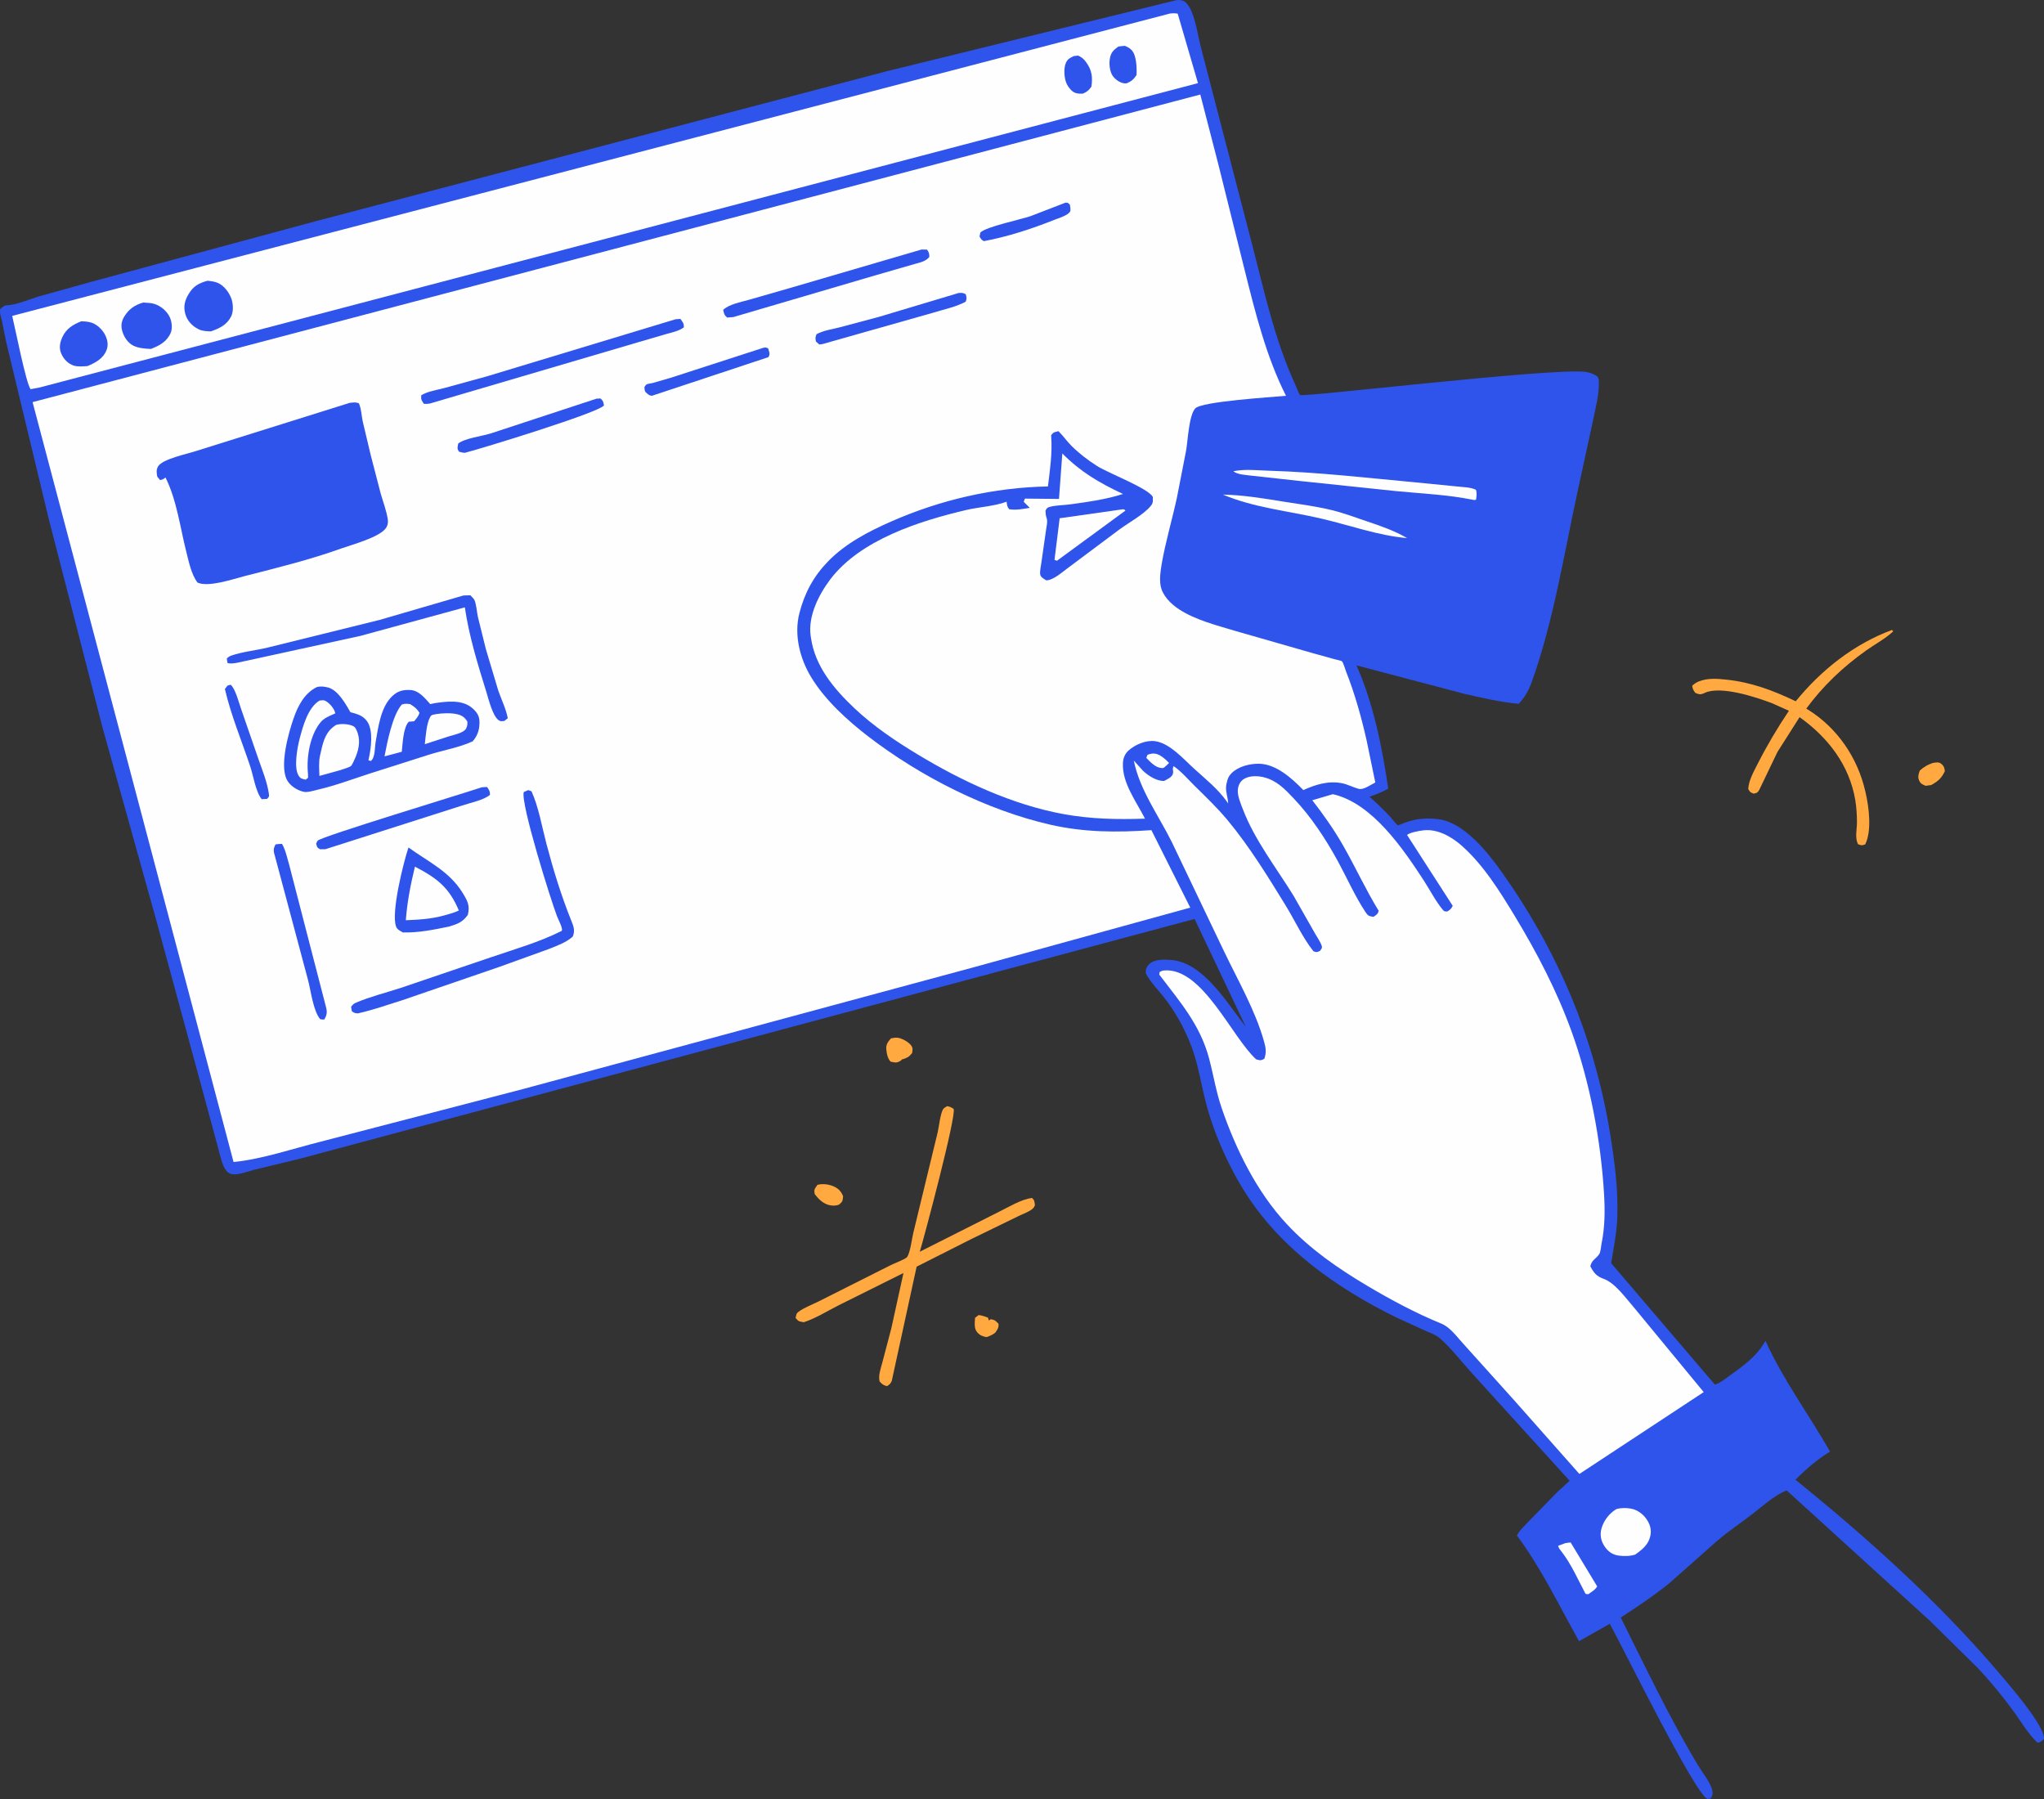 <svg width="400" height="352" viewBox="0 0 400 352" fill="none" xmlns="http://www.w3.org/2000/svg">
<rect x="0" y="0" width="400" height="352" fill="#333333" stroke="none"/>
<g clip-path="url(#clip0_954_70)">
<path d="M191.49 257.324C192.098 257.324 192.772 257.628 193.347 257.813L193.51 258.378L193.88 258.117C194.748 258.28 194.792 258.389 195.411 259.031C195.454 259.879 195.216 260.064 194.77 260.76C194.216 261.195 193.738 261.379 193.076 261.63C192.283 261.477 191.827 261.325 191.273 260.727C190.567 259.966 190.773 258.813 190.806 257.846L191.49 257.324Z" fill="#FFA940"/>
<path d="M378.233 149.284C378.809 149.197 379.396 149.033 379.895 149.447C380.449 149.903 380.482 150.208 380.601 150.871C379.971 152.263 379.244 152.883 377.908 153.611L376.843 153.753C376.191 153.47 375.855 153.383 375.551 152.676C375.257 152.024 375.464 151.382 375.703 150.762C376.528 150.034 377.202 149.642 378.233 149.284Z" fill="#FFA940"/>
<path d="M159.959 231.836C160.969 231.553 162.229 231.716 163.185 232.151C164.13 232.586 164.629 233.13 164.998 234.087C164.857 235.065 164.933 235.076 164.184 235.707C163.652 235.903 163.195 235.935 162.631 235.859C161.251 235.685 160.241 234.707 159.437 233.63C159.242 232.695 159.448 232.63 159.959 231.836Z" fill="#FFA940"/>
<path d="M174.35 203.173C174.806 203.086 175.263 202.988 175.741 203.064C176.588 203.195 177.837 203.891 178.326 204.587C178.706 205.119 178.575 205.435 178.499 206.044C177.837 206.859 177.62 206.914 176.664 207.262L176.588 207.24C176.447 207.37 176.294 207.533 176.121 207.631C175.382 208.044 175.056 207.881 174.263 207.718C173.699 207.011 173.568 206.381 173.46 205.478C173.329 204.391 173.699 203.945 174.35 203.173Z" fill="#FFA940"/>
<path d="M370.239 123.263L370.5 123.524C368.958 124.981 366.916 126.047 365.178 127.286C360.659 130.505 356.782 134.169 353.48 138.649L353.816 138.856C359.519 142.39 363.516 148.24 365.015 154.775L365.123 155.253C365.764 158.069 366.318 162.571 365.015 165.213C364.331 165.474 364.309 165.42 363.603 165.181C362.962 163.898 363.386 162.397 363.396 160.962C363.396 159.516 363.31 157.993 363.071 156.558C361.919 149.686 357.705 144.26 352.166 140.324L347.843 147.12L344.258 154.59C343.9 155.155 343.802 155.144 343.183 155.286C342.488 155.025 342.499 155.014 342.119 154.372C342.216 152.665 343.216 150.947 343.976 149.436C345.822 145.804 347.821 142.455 350.08 139.073L346.8 137.605C343.628 136.398 336.753 134.115 333.603 135.572L333.31 135.713C332.593 135.953 332.441 135.833 331.767 135.572C331.387 135.061 331.224 134.789 331.159 134.158C331.583 133.8 331.963 133.517 332.495 133.31C334.287 132.636 336.025 132.788 337.872 132.984C342.781 133.506 347.006 135.104 351.416 137.214C356.412 131.081 362.788 126.036 370.239 123.263Z" fill="#FFA940"/>
<path d="M185.342 216.439C185.885 216.504 186.168 216.678 186.624 216.972C187.167 218.396 180.878 242.003 179.998 244.917L195.4 237.153C197.366 236.196 199.799 234.663 201.961 234.402C202.515 234.902 202.406 235.098 202.536 235.816C202.438 235.99 202.373 236.196 202.243 236.348C201.689 237.001 200.016 237.588 199.223 237.99L190.013 242.47L179.379 247.842L174.513 270.198C174.242 270.785 174.122 270.85 173.59 271.22C172.862 271.046 172.623 270.85 172.135 270.296C171.841 269.154 172.33 267.882 172.623 266.762L174.416 259.955L176.805 249.081L164.01 255.453C161.838 256.562 159.6 257.965 157.287 258.715C156.353 258.541 156.288 258.585 155.69 257.878C155.766 257.595 155.788 257.291 155.929 257.019C156.309 256.312 159.34 255.073 160.122 254.681L174.318 247.537C174.85 247.266 177.24 246.352 177.511 245.961C178.141 245.058 178.456 242.351 178.728 241.231L183.518 221.473C183.767 220.408 184.006 217.842 184.604 216.972C184.778 216.732 185.093 216.624 185.342 216.439Z" fill="#FFA940"/>
<path d="M230.255 0.022C231.515 -0.098 232.156 0.359 232.764 1.414C234.035 3.632 234.437 7.231 235.132 9.721L245.19 48.442C247.558 57.63 249.534 66.677 253.521 75.354C253.651 75.637 254.237 77.17 254.411 77.29C255.085 77.757 302.941 72.027 310.12 72.744C311.076 72.842 311.826 73.147 312.629 73.669C312.814 74.006 312.879 74.256 312.89 74.636C312.966 77.148 312.228 79.899 311.728 82.346L308.85 95.601C306.102 108.138 304.114 121.219 299.791 133.332C299.15 135.126 298.477 136.311 297.217 137.714C293.535 137.377 290.026 136.54 286.431 135.724L265.458 130.19C268.792 137.714 270.486 146.195 271.67 154.307C270.465 154.992 269.292 155.449 267.988 155.884C269.411 157.134 270.747 158.407 272.04 159.798C272.322 160.114 273.3 161.386 273.593 161.495C273.593 161.495 274.788 161.027 274.864 160.994C277.134 160.157 279.328 159.961 281.706 160.32C286.605 161.049 291.221 166.866 293.904 170.661C304.929 186.21 312.043 203.064 315.106 221.897C315.975 227.247 316.692 232.804 316.496 238.23C316.388 241.209 315.79 244.221 315.291 247.157L335.602 270.926C336.72 270.568 337.763 269.676 338.719 268.991C341.228 267.208 343.704 265.392 345.29 262.684L345.486 262.336C348.951 269.991 353.99 276.766 358.129 284.018C355.576 285.606 353.491 287.4 351.362 289.531C365.547 301.025 379.244 313.301 391.115 327.23C393.125 329.59 400.206 337.712 400 340.267C399.49 340.724 399.392 340.865 398.729 340.985C396.829 339.202 395.395 336.657 393.831 334.548C391.767 331.742 389.54 329.035 387.162 326.491L377.69 317.15L349.657 291.63C347.517 292.38 345.008 294.62 343.183 296.045C340.837 297.86 338.361 299.513 336.09 301.438L326.793 309.68C323.741 312.159 320.461 314.356 317.17 316.498C322.003 326.175 326.706 336.092 332.267 345.367C333.082 346.726 334.711 348.716 335.069 350.238C335.243 350.967 335.146 351.293 334.754 351.902L334.146 352C331.615 350.902 317.539 322.272 315.03 317.716L309.013 321.119C305.168 314.258 301.551 306.733 296.858 300.448C297.336 299.448 298.346 298.556 299.107 297.73L304.679 292.021L307.166 289.727L288.191 268.839C286.138 266.588 284.096 263.913 281.837 261.901C281.022 261.173 279.708 260.727 278.72 260.281L273.017 257.672C261.602 252.006 250.827 244.46 243.854 233.597C240.454 228.324 237.435 221.528 235.903 215.428C234.882 211.383 234.393 207.62 232.753 203.717C231.45 200.607 229.897 197.845 227.822 195.192C226.606 193.637 225.128 192.18 224.216 190.429C224.249 189.57 224.281 189.266 224.9 188.646C225.921 187.624 227.952 187.733 229.278 187.841C235.599 188.385 240.237 196.442 243.789 200.89L233.774 179.806L58.751 226.704L49.757 228.878C48.573 229.172 46.683 229.922 45.489 229.759C44.924 229.683 44.544 229.4 44.207 228.954C43.436 227.954 43.077 226.008 42.73 224.779L39.982 214.634L30.695 180.469L20.105 142.509L9.504 101.385L1.195 66.862L0.369 62.741C0.228 62.088 -0.076 61.294 0.011 60.631C0.065 60.261 0.695 59.979 0.999 59.772C3.226 59.696 5.583 58.598 7.712 57.967L18.106 55.075L61.803 43.277L173.568 13.929L230.255 0.022Z" fill="#2F54EB"/>
<path d="M224.563 147.685C225.041 147.511 225.4 147.413 225.921 147.446C226.942 147.511 228.104 148.566 228.778 149.284L228.224 149.816C227.909 150.077 227.789 150.317 227.355 150.284C226.084 150.197 225.161 149.131 224.324 148.283L224.563 147.685Z" fill="#FEFEFE"/>
<path d="M306.351 301.927L307.361 301.797L312.553 310.387C312.217 311.072 311.424 311.485 310.815 311.931L310.283 311.866C308.828 309.115 307.47 305.994 305.548 303.547C305.211 303.112 305.081 302.993 304.907 302.46L306.351 301.927Z" fill="#FEFEFE"/>
<path d="M219.828 99.635C220.099 99.722 219.947 99.656 220.251 99.896L206.848 109.715L206.359 109.551L207.369 101.407L219.828 99.635Z" fill="#FEFEFE"/>
<path d="M239.313 96.775C243.3 96.851 247.351 97.536 251.283 98.167C254.368 98.656 257.517 99.058 260.559 99.798C262.927 100.363 265.218 101.244 267.521 102.016C270.291 102.951 272.832 103.821 275.374 105.289C269.715 104.8 264.056 102.745 258.528 101.462C252.065 99.95 245.505 99.374 239.313 96.775Z" fill="#FEFEFE"/>
<path d="M316.301 295.283C317.159 295.022 318.234 295.022 319.114 295.175C320.352 295.381 321.449 296.164 322.166 297.175C322.861 298.143 323.219 299.241 322.98 300.437C322.633 302.21 321.395 303.188 319.993 304.178C318.951 304.504 317.854 304.515 316.778 304.374C315.54 304.211 314.65 303.558 313.976 302.525C313.27 301.46 313.053 300.231 313.422 298.991C313.9 297.436 314.921 296.131 316.301 295.283Z" fill="#FEFEFE"/>
<path d="M241.355 92.208C243.582 91.73 246.243 92.045 248.513 92.11C257.963 92.393 267.478 93.502 276.895 94.372L285.16 95.187C286.301 95.318 287.789 95.318 288.821 95.829C289.07 96.492 288.94 97.101 288.853 97.775C288.44 97.852 288.593 97.862 288.212 97.786C283.357 96.797 278.252 96.579 273.321 96.101L254.465 94.122L244.962 93.078C243.854 92.926 242.246 92.904 241.355 92.208Z" fill="#FEFEFE"/>
<path d="M228.93 2.653C229.495 2.588 229.918 2.566 230.472 2.675L234.437 16.267L7.69 75.832L6.007 76.148C5.159 75.354 2.9 63.882 2.39 61.806L228.93 2.653Z" fill="#FEFEFE"/>
<path d="M218.85 9.112C219.263 9.025 219.708 9.014 220.132 8.971C220.675 9.21 221.055 9.373 221.468 9.819C222.435 10.863 222.478 13.342 222.413 14.679C221.87 15.506 221.468 15.865 220.577 16.267C220.338 16.321 220.317 16.332 220.034 16.31C219.143 16.212 218.166 15.495 217.699 14.766C217.167 13.929 217.015 12.483 217.188 11.526C217.373 10.297 217.884 9.808 218.85 9.112Z" fill="#2F54EB"/>
<path d="M210.15 10.972L210.987 10.874C211.682 11.189 212.084 11.537 212.54 12.157C213.68 13.701 213.854 15.103 213.583 16.952C212.996 17.757 212.811 17.898 211.91 18.322C211.399 18.344 210.987 18.344 210.487 18.192C209.781 17.974 209.14 17.159 208.814 16.539C208.25 15.484 208.097 13.418 208.586 12.309C208.945 11.504 209.401 11.33 210.15 10.972Z" fill="#2F54EB"/>
<path d="M15.89 62.871C16.564 62.871 17.302 62.936 17.943 63.143C19.084 63.523 20.192 64.644 20.67 65.731C21.082 66.677 21.224 67.59 20.822 68.569C20.148 70.211 18.682 70.961 17.14 71.624C16.303 71.69 15.25 71.787 14.446 71.537C13.338 71.189 12.469 70.276 12.013 69.243C11.502 68.101 11.709 67.036 12.219 65.927C12.991 64.274 14.283 63.523 15.89 62.871Z" fill="#2F54EB"/>
<path d="M28.034 59.196C28.75 59.25 29.619 59.25 30.293 59.489C31.531 59.924 32.639 60.849 33.215 62.045C33.627 62.904 33.79 64.252 33.399 65.144C32.65 66.862 31.194 67.634 29.533 68.275C28.425 68.232 27.154 68.134 26.144 67.656C24.982 67.101 24.21 65.872 23.895 64.665C23.635 63.687 23.787 62.817 24.308 61.958C25.21 60.468 26.404 59.653 28.034 59.196Z" fill="#2F54EB"/>
<path d="M40.612 54.933C41.274 54.999 41.937 55.075 42.556 55.325C43.794 55.825 44.804 57.163 45.26 58.38C45.63 59.37 45.727 60.914 45.249 61.882C44.413 63.578 42.969 64.241 41.274 64.839C40.449 64.807 39.612 64.796 38.852 64.415C37.57 63.774 36.593 62.73 36.234 61.327C35.865 59.881 36.18 58.75 36.94 57.489C37.864 55.966 38.928 55.39 40.612 54.933Z" fill="#2F54EB"/>
<path d="M221.881 148.816L223.662 150.795C224.683 151.763 226.366 152.872 227.822 152.796C228.398 152.502 229.451 152.045 229.56 151.273C229.647 150.697 229.364 150.469 229.679 149.903C231.178 150.936 232.514 152.513 233.807 153.785C236.022 155.971 238.292 158.135 240.28 160.538C244.516 165.648 248.166 171.574 251.631 177.229C253.401 180.11 254.943 183.514 257.04 186.134C257.702 186.363 257.659 186.341 258.31 186.058C258.441 185.841 258.669 185.645 258.701 185.395C258.767 184.862 257.691 183.253 257.409 182.763L253.119 175.228C249.762 169.791 245.515 164.344 243.234 158.363C242.8 157.221 242.148 155.764 242.235 154.536C242.3 153.72 242.67 152.904 243.397 152.437C244.494 151.741 246.102 151.785 247.308 152.078C249.838 152.709 251.413 154.362 253.14 156.188C256.583 159.809 259.44 164.159 261.83 168.541C263.6 171.803 265.186 175.402 267.228 178.479C267.717 179.219 267.923 179.262 268.781 179.393C269.357 178.979 269.617 178.914 269.802 178.218C267.271 174.086 265.262 169.682 262.861 165.474C261.069 162.332 259.027 159.44 256.811 156.58L260.83 155.395C268.531 157.113 274.646 166.159 278.676 172.357C279.903 174.249 280.979 176.402 282.434 178.12C282.673 178.403 282.879 178.316 283.227 178.349C283.835 177.957 283.955 177.881 284.291 177.24L275.352 163.365C275.961 162.876 277.698 162.571 278.513 162.473C281.228 162.125 283.976 163.658 285.953 165.387C290.233 169.139 293.459 174.325 296.391 179.164C300.779 186.406 304.711 193.952 307.589 201.934C311.13 211.752 313.281 223.137 313.9 233.554C314.096 236.914 314.085 240.035 313.411 243.351C313.314 243.851 313.227 244.971 312.988 245.341C312.358 246.32 311.489 246.504 311.217 247.766C311.858 248.984 312.412 249.712 313.726 250.18C316.105 251.017 318.103 253.953 319.744 255.812L333.407 272.384L309.078 288.4L296.304 273.971L286.475 263.054C285.16 261.651 283.846 259.705 282.043 258.976C277.144 256.987 272.094 254.279 267.543 251.571C261.808 248.157 256.431 244.449 251.848 239.545C245.961 233.26 241.822 224.844 239.053 216.743C237.967 213.557 237.467 210.295 236.598 207.055C234.86 200.553 230.983 196.105 227.018 190.897C226.768 190.56 226.866 190.777 226.942 190.179C227.235 190.027 227.474 189.907 227.8 189.886C235.284 189.233 241.051 202.934 245.83 207.283C246.656 207.49 246.667 207.555 247.416 207.175C247.862 205.957 247.72 205.032 247.373 203.804C245.668 197.715 242.235 191.778 239.509 186.08L229.288 164.702C226.703 159.526 223.01 154.514 221.881 148.816Z" fill="#FEFEFE"/>
<path d="M200.57 97.558L207.239 97.623L207.891 88.728C211.551 92.404 215.092 94.448 219.763 96.655C216.493 97.71 212.8 98.232 209.39 98.689C208.13 98.863 206.696 98.841 205.469 99.167C204.904 99.319 204.893 99.417 204.6 99.896C204.622 100.483 204.632 100.842 204.828 101.385C205.056 102.049 204.795 102.995 204.708 103.68L203.807 109.986C203.72 110.639 203.47 111.737 203.557 112.379C203.633 112.944 204.328 113.292 204.752 113.553C206.12 113.542 207.88 111.933 208.977 111.139L219.144 103.538C220.947 102.234 223.792 100.679 225.172 99.026C225.715 98.373 225.606 98.058 225.595 97.243C224.824 95.59 216.852 92.556 214.701 91.186C212.898 90.044 211.193 88.739 209.672 87.228C208.771 86.326 208.054 85.271 207.141 84.368C206.381 84.564 206.175 84.51 205.697 85.162L205.719 85.466C205.947 88.674 205.469 91.991 205.078 95.177C194.488 95.383 184.039 97.786 174.329 102.07C169.93 104.006 165.455 106.344 162.066 109.823C159.209 112.759 157.471 115.989 156.45 119.925C155.332 124.198 156.526 128.896 158.797 132.593C161.523 137.051 165.878 140.998 169.995 144.162C180.161 151.948 193.011 158.494 205.545 161.364C212.181 162.876 218.579 162.897 225.324 162.43L232.927 177.588L190.567 189.255L102.251 213.112L62.747 223.387C57.23 224.768 51.343 226.801 45.706 227.367L6.376 78.681L234.893 18.496L238.401 32.077L243.56 52.791C245.635 61.088 247.786 69.787 251.663 77.442C248.687 77.725 235.154 78.551 233.904 79.91C232.666 81.258 232.449 86.228 232.123 88.12L230.32 97.351C229.375 101.722 228.083 106.018 227.322 110.432C227.105 111.704 226.899 113.27 227.116 114.553C227.453 116.532 229.125 118.163 230.733 119.218C233.991 121.338 238.075 122.339 241.768 123.459L256.855 127.786L261.243 129.004C261.46 129.07 262.481 129.265 262.612 129.396C262.883 129.657 263.263 130.994 263.415 131.386C265.121 135.713 266.413 140.313 267.434 144.847L269.139 153.1C268.292 153.524 266.826 154.601 265.892 154.351C264.773 154.046 263.796 153.492 262.633 153.252C259.961 152.72 257.474 153.503 255.052 154.59C252.858 152.317 249.73 149.479 246.374 149.436C244.527 149.414 242.311 149.969 240.986 151.306C240.421 151.872 240.237 152.383 240.074 153.133L239.998 153.437C239.726 154.731 240.302 155.916 240.345 157.21L240.085 156.83C238.369 154.405 235.946 152.448 233.752 150.469C231.667 148.588 228.952 145.423 226.052 145.021C224.281 144.782 222.163 145.674 220.86 146.837C220.143 147.479 219.795 148.338 219.752 149.284C219.545 153.176 222.38 156.83 224.064 160.179C218.644 160.364 213.452 160.266 208.108 159.287C198.126 157.461 188.275 152.861 179.629 147.642C175.208 144.967 170.972 142.129 167.203 138.573C163.228 134.822 159.524 130.418 158.71 124.862L158.644 124.448C158.091 120.599 160.198 116.391 162.468 113.379C168.366 105.593 179.966 101.94 189.035 99.798C191.523 99.211 194.651 99.048 196.986 98.167C197.062 98.787 197.084 99.135 197.475 99.635C198.854 99.863 200.157 99.58 201.526 99.374L200.331 98.178L200.57 97.558Z" fill="#FEFEFE"/>
<path d="M208.532 39.645C209.086 39.667 208.988 39.7 209.368 40.047C209.412 40.439 209.607 41.157 209.368 41.472C208.814 42.211 207.207 42.668 206.349 43.005C201.917 44.778 197.247 46.3 192.554 47.181C192.001 46.909 192.001 46.778 191.686 46.278L191.859 45.484C193.054 44.343 199.81 42.94 201.689 42.287L208.532 39.645Z" fill="#2F54EB"/>
<path d="M44.522 134.148L45.13 133.974C46.053 134.724 46.748 137.486 47.172 138.682L50.517 148.359C51.288 150.588 52.266 152.937 52.614 155.275C52.711 155.96 52.657 155.819 52.277 156.308L51.212 156.373C50.039 154.949 49.572 151.741 48.964 149.947C47.291 144.923 45.206 139.976 44.011 134.811L44.522 134.148Z" fill="#2F54EB"/>
<path d="M149.39 68.047C149.999 67.971 149.694 67.949 150.314 68.145C150.531 68.895 150.77 69.167 150.39 69.874L127.58 77.442C127.254 77.398 127.07 77.344 126.809 77.137C126.125 76.605 126.19 76.572 126.103 75.746C126.244 75.572 126.331 75.354 126.516 75.224C126.69 75.104 127.472 74.995 127.678 74.952L131.154 73.951L149.39 68.047Z" fill="#2F54EB"/>
<path d="M116.729 78.007L117.512 77.964C118.076 78.475 118.044 78.584 118.196 79.334C117.131 80.747 94.463 87.706 90.977 88.598C90.553 88.598 90.206 88.478 89.804 88.37C89.413 87.695 89.532 87.565 89.673 86.782C91.02 85.727 94.311 85.358 96.049 84.803L116.729 78.007Z" fill="#2F54EB"/>
<path d="M187.602 57.326C188.264 57.293 188.416 57.271 188.992 57.565C189.176 58.261 189.209 58.348 188.992 59.022C187.091 60.066 184.658 60.544 182.583 61.197L160.936 67.329L160.339 67.405L159.676 66.829C159.546 66.144 159.535 66.035 159.785 65.394C161.11 64.665 162.826 64.426 164.282 64.056L171.961 62.012L187.602 57.326Z" fill="#2F54EB"/>
<path d="M53.928 165.213C54.33 165.137 54.775 165.137 55.188 165.116C55.894 166.323 56.198 167.877 56.6 169.226L59.272 179.567L63.605 196.301C63.953 197.638 64.203 198.226 63.475 199.465C63.171 199.509 62.965 199.465 62.66 199.422C61.281 197.769 60.847 193.876 60.282 191.767L53.83 167.606C53.515 166.573 53.417 166.17 53.928 165.213Z" fill="#2F54EB"/>
<path d="M94.224 154.057C94.572 154.003 94.952 154.014 95.311 153.992C95.745 154.644 95.886 154.742 95.886 155.514C94.757 156.536 91.943 157.102 90.434 157.613L63.682 166.159L62.617 166.17C62.009 165.801 62.063 165.768 61.868 165.072C61.965 164.876 62.031 164.648 62.172 164.485C62.889 163.669 90.662 155.275 94.224 154.057Z" fill="#2F54EB"/>
<path d="M180.346 48.822L181.421 48.844C181.823 49.453 181.845 49.54 181.867 50.269C181.182 51.16 180.031 51.356 178.977 51.66L171.472 53.824L143.493 62.045L142.298 62.132C141.69 61.599 141.711 61.392 141.527 60.631C142.613 59.555 144.981 59.109 146.436 58.696L154.322 56.434L180.346 48.822Z" fill="#2F54EB"/>
<path d="M132.197 62.469L133.152 62.393C133.619 63.067 133.847 63.219 133.826 64.056C132.794 64.807 131.501 65.035 130.296 65.383L124.724 67.014L84.101 78.964C83.689 79.04 83.374 79.04 82.95 79.018C82.461 78.257 82.364 78.225 82.439 77.333C83.765 76.55 85.448 76.322 86.936 75.93L95.289 73.636L132.197 62.469Z" fill="#2F54EB"/>
<path d="M90.705 116.511L92.052 116.478C92.258 116.728 92.725 117.119 92.845 117.402C93.214 118.218 93.323 119.784 93.518 120.686L95.071 126.971L97.504 135.104C98.113 136.877 99.025 138.693 99.373 140.53L98.71 141.063C98.2 141.096 97.993 141.215 97.559 140.9C96.397 140.063 95.593 136.746 95.18 135.398C93.486 129.961 91.791 124.47 90.966 118.838L70.546 124.416L48.486 129.233C47.389 129.418 45.543 130.037 44.522 129.733L44.38 128.852C44.652 128.58 44.891 128.406 45.26 128.276C47.552 127.493 50.137 127.265 52.505 126.677L74.293 121.295L90.705 116.511Z" fill="#2F54EB"/>
<path d="M79.941 165.822C83.841 168.649 87.914 170.465 90.52 174.684C91.498 176.272 91.998 177.174 91.552 179.012C90.51 180.469 89.499 180.806 87.827 181.306C84.948 181.904 81.799 182.535 78.844 182.448C78.312 182.122 77.758 181.926 77.519 181.306C76.476 178.653 78.953 168.726 79.941 165.822Z" fill="#2F54EB"/>
<path d="M81.201 169.574C85.502 171.814 87.892 173.63 89.793 178.153C88.87 178.599 87.892 178.849 86.904 179.121C84.471 179.806 81.929 179.958 79.42 180.056C79.67 176.522 80.365 173.021 81.201 169.574Z" fill="#FEFEFE"/>
<path d="M103.381 154.59L104.011 154.829C105.401 157.874 106.063 161.788 106.922 165.05C108.268 170.161 109.822 175.239 111.798 180.143C112.255 181.274 112.58 182.1 112.081 183.264C110.723 184.46 108.974 185.058 107.313 185.721L97.798 189.157L78.703 195.714C75.825 196.616 72.979 197.628 70.036 198.28C69.427 198.247 69.351 198.215 68.852 197.856L68.71 196.986C69.004 196.595 69.232 196.366 69.699 196.171C72.469 194.996 75.586 194.224 78.453 193.289L96.19 187.265C100.73 185.721 105.607 184.318 109.876 182.165C110.332 181.937 109.224 179.86 109.007 179.284C107.769 176.065 101.817 157.069 102.501 154.97L103.381 154.59Z" fill="#2F54EB"/>
<path d="M62.041 134.419C62.758 134.256 63.377 134.322 64.083 134.485C66.125 134.952 67.603 137.681 68.58 139.356L68.917 139.443L69.384 139.573C70.372 139.845 71.274 140.302 71.871 141.183C73.077 142.966 72.621 146.315 72.197 148.305L72.099 148.751L72.566 148.903C73.446 148.207 73.316 146.326 73.511 145.195C74.022 142.259 74.5 138.356 76.748 136.224C77.802 135.224 78.801 134.941 80.256 135.007C81.972 135.072 83.135 136.594 84.199 137.768L85.068 137.584C87.338 137.247 90.314 136.866 92.247 138.41C93.095 139.084 93.757 139.878 93.822 140.987C93.909 142.575 93.529 143.836 92.519 145.043C89.901 146.261 86.741 146.783 83.96 147.663L72.338 151.36C68.928 152.47 65.582 153.731 62.085 154.536C61.303 154.72 60.151 155.101 59.38 154.916C58.142 154.623 56.763 153.764 56.154 152.6C54.677 149.773 56.448 143.434 57.469 140.519C58.327 138.062 59.597 135.605 62.041 134.419Z" fill="#2F54EB"/>
<path d="M78.616 137.866C79.213 137.616 79.626 137.703 80.256 137.768C81.071 138.28 81.57 138.638 82.092 139.454C81.896 140.161 81.494 140.585 81.038 141.128L79.996 141.215C78.898 142.346 78.801 145.554 78.627 147.087L75.249 147.99C75.77 145.249 76.802 139.954 78.616 137.866Z" fill="#FEFEFE"/>
<path d="M85.35 139.726C86.556 139.53 88.261 139.465 89.456 139.747C90.456 139.987 90.922 140.356 91.466 141.183C91.466 141.737 91.477 142.053 91.205 142.564C90.76 143.401 88.75 143.803 87.849 144.075L83.135 145.608C83.319 144.086 83.439 141.607 84.188 140.28C84.438 139.791 84.84 139.856 85.35 139.726Z" fill="#FEFEFE"/>
<path d="M62.541 137.073C63.258 137.007 63.453 136.92 64.051 137.366C64.724 137.866 65.463 138.758 65.615 139.584L65.376 139.682L64.996 139.856C64.127 140.237 63.377 140.574 62.748 141.313C60.651 143.814 59.934 148.207 60.271 151.404L60.293 152.176L59.815 152.557C59.033 152.35 58.805 152.393 58.381 151.665C57.501 150.143 58.164 146.391 58.598 144.695C59.25 142.205 60.228 138.443 62.541 137.073Z" fill="#FEFEFE"/>
<path d="M65.756 141.846C66.603 141.574 68.004 141.639 68.841 141.955C69.395 142.172 69.492 142.292 69.742 142.814C70.589 144.543 70.307 146.348 69.612 148.077C69.46 148.446 68.917 149.697 68.678 149.882C68.232 150.219 66.962 150.534 66.397 150.741L62.508 151.817C62.476 150.534 62.345 149.153 62.617 147.903L62.812 147.044C63.301 144.858 63.779 143.107 65.756 141.846Z" fill="#FEFEFE"/>
<path d="M68.439 78.823C68.96 78.768 69.503 78.671 70.014 78.834C70.275 78.921 70.242 78.921 70.34 79.181C70.709 80.171 70.763 81.356 70.97 82.389L72.523 88.946L74.5 96.568C74.967 98.21 75.608 99.863 75.879 101.548C75.977 102.136 75.912 102.701 75.597 103.223C74.445 105.093 68.928 106.55 66.799 107.312C60.651 109.519 54.297 111.085 47.976 112.694C45.662 113.281 40.774 114.988 38.624 113.977C37.407 112.259 36.962 109.965 36.452 107.942C35.246 103.19 34.594 97.819 32.378 93.415C31.998 93.763 31.824 93.85 31.314 93.926L30.782 93.274C30.651 92.534 30.532 91.98 30.923 91.273C31.748 89.816 36.669 88.816 38.255 88.283L68.439 78.823Z" fill="#2F54EB"/>
</g>
<defs>
<clipPath id="clip0_954_70">
<rect width="400" height="352" fill="white"/>
</clipPath>
</defs>
</svg>
